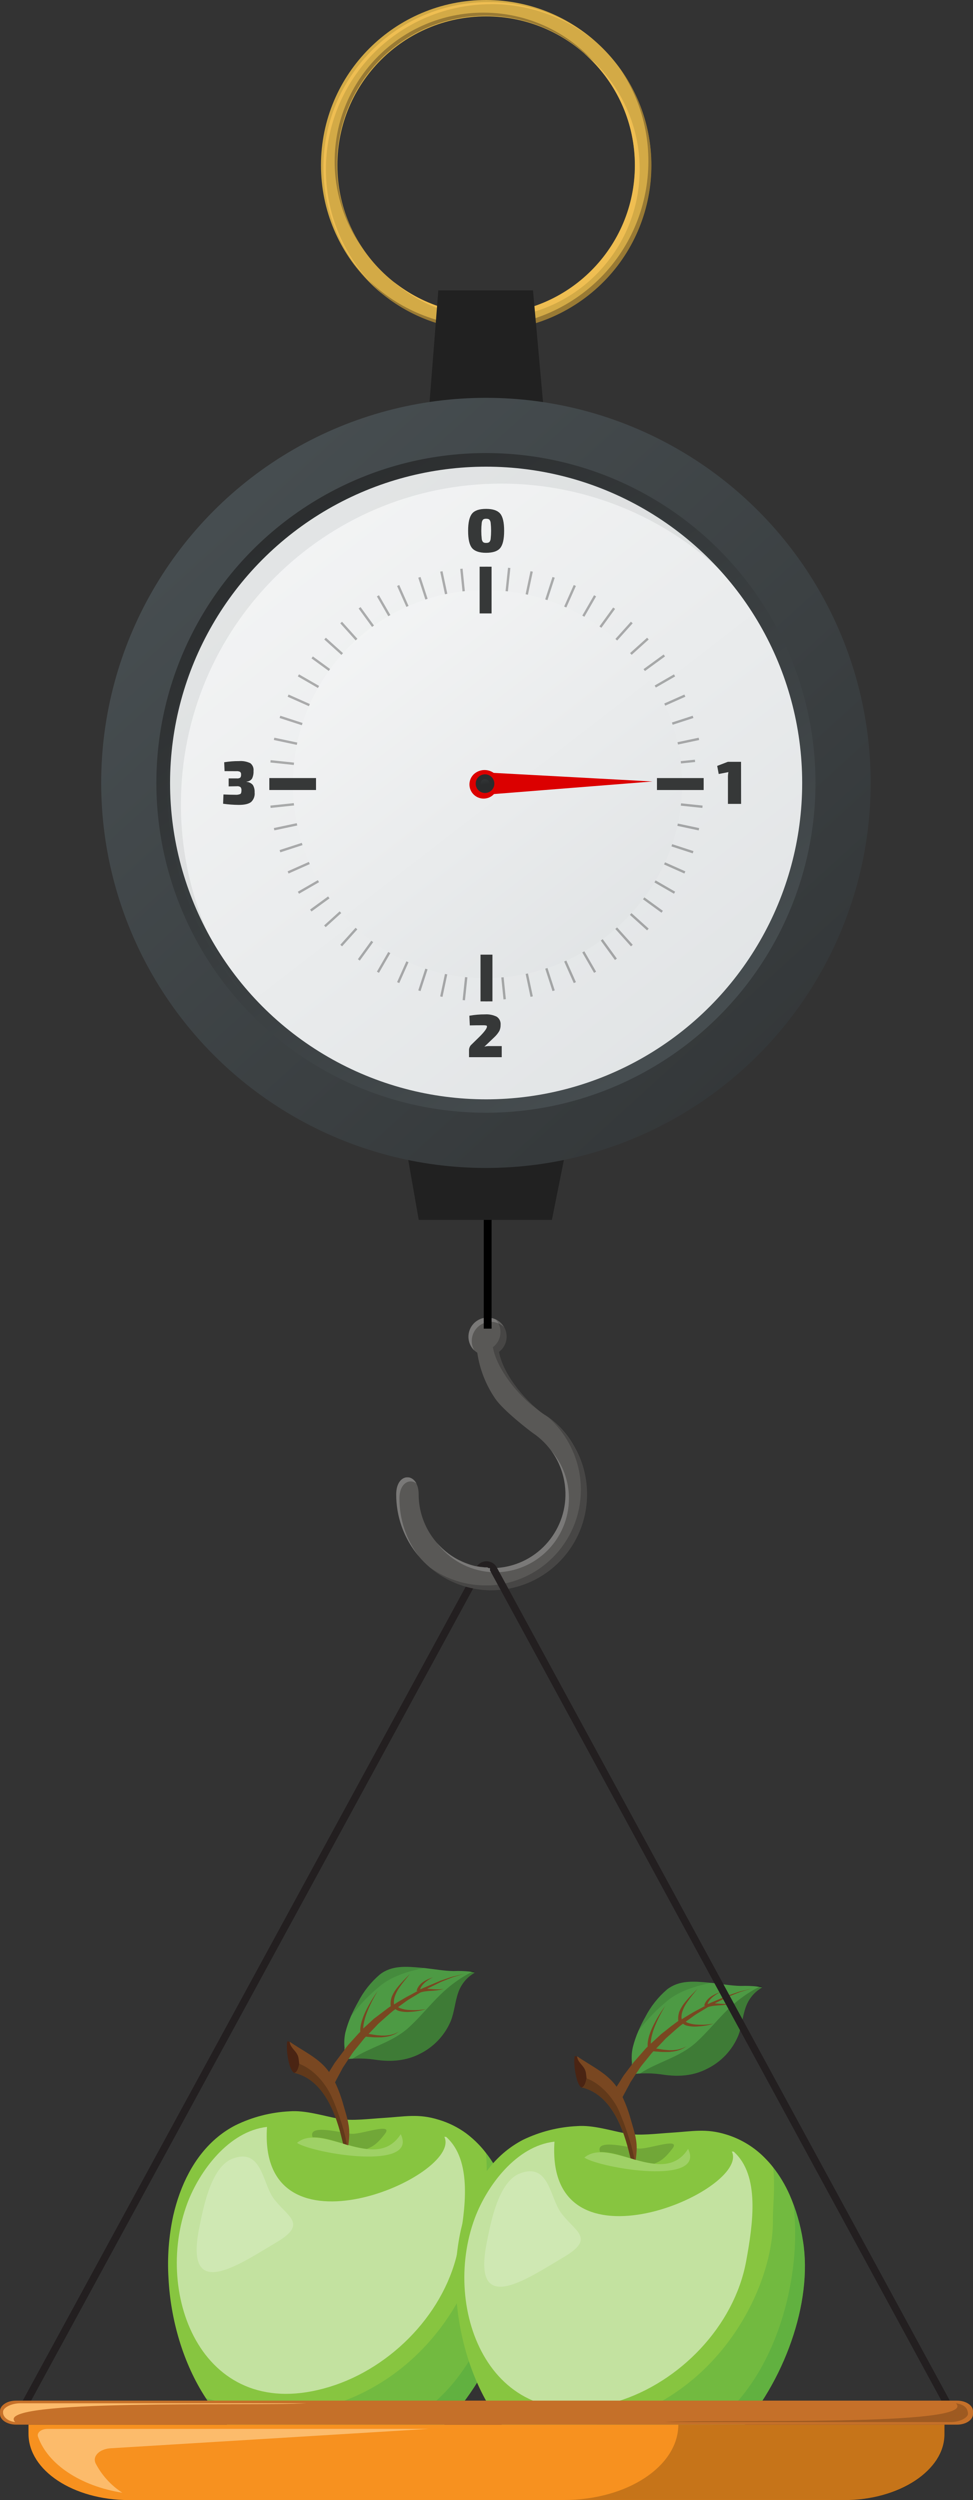 <?xml version="1.0" encoding="UTF-8"?>
<svg id="Layer_2" data-name="Layer 2" xmlns="http://www.w3.org/2000/svg" width="740.05" height="1900" xmlns:xlink="http://www.w3.org/1999/xlink" viewBox="0 0 740.05 1900">
  <rect x="0" y="0" width="740.05" height="1900" fill="#333333" stroke="none"/>
  <defs>
    <style>
      .cls-1 {
        fill: #415325;
      }

      .cls-2 {
        fill: url(#linear-gradient-2);
      }

      .cls-3 {
        fill: #794721;
      }

      .cls-4 {
        fill: #2a2c2d;
      }

      .cls-5, .cls-6, .cls-7, .cls-8, .cls-9, .cls-10, .cls-11, .cls-12 {
        isolation: isolate;
      }

      .cls-5, .cls-7, .cls-8, .cls-11, .cls-12 {
        opacity: .2;
      }

      .cls-5, .cls-10 {
        fill: #010101;
      }

      .cls-13 {
        fill: #fcbb6b;
      }

      .cls-14 {
        fill: #363838;
      }

      .cls-15 {
        fill: url(#linear-gradient-6);
      }

      .cls-6 {
        opacity: .5;
      }

      .cls-6, .cls-11 {
        fill: #fff;
      }

      .cls-16 {
        stroke: #231f20;
        stroke-miterlimit: 10;
        stroke-width: 5.62px;
      }

      .cls-16, .cls-17 {
        fill: none;
      }

      .cls-18 {
        fill: #efbe52;
      }

      .cls-19 {
        fill: #c57029;
      }

      .cls-20 {
        fill: #4d9a44;
      }

      .cls-21 {
        fill: #f7911f;
      }

      .cls-22 {
        fill: #db0000;
      }

      .cls-23 {
        fill: url(#linear-gradient-5);
      }

      .cls-24 {
        fill: #212121;
      }

      .cls-25 {
        fill: url(#linear-gradient-7);
      }

      .cls-26 {
        fill: #4a2413;
      }

      .cls-8 {
        fill: #1a2f19;
      }

      .cls-27 {
        fill: url(#linear-gradient-9);
      }

      .cls-28 {
        fill: #595856;
      }

      .cls-29 {
        fill: #997a34;
      }

      .cls-30 {
        fill: url(#linear-gradient-3);
      }

      .cls-31 {
        fill: url(#linear-gradient);
      }

      .cls-32 {
        fill: #d3aa46;
      }

      .cls-9 {
        fill: #474e51;
        opacity: .09;
      }

      .cls-33 {
        fill: url(#linear-gradient-4);
      }

      .cls-10 {
        opacity: .1;
      }

      .cls-34 {
        fill: url(#linear-gradient-8);
      }

      .cls-35 {
        opacity: .29;
      }

      .cls-12 {
        fill: #1e8d44;
      }
    </style>
    <linearGradient id="linear-gradient" x1="160" y1="-488.2" x2="791.21" y2="-1183.75" gradientTransform="translate(0 -124.19) scale(1 -1)" gradientUnits="userSpaceOnUse">
      <stop offset="0" stop-color="#474e51"/>
      <stop offset="1" stop-color="#2a2c2d"/>
    </linearGradient>
    <linearGradient id="linear-gradient-2" x1="248.4" y1="-546.63" x2="484.54" y2="-882.78" gradientTransform="translate(0 -124.19) scale(1 -1)" gradientUnits="userSpaceOnUse">
      <stop offset="0" stop-color="#d7dbdd"/>
      <stop offset="1" stop-color="#fcfcfc"/>
    </linearGradient>
    <linearGradient id="linear-gradient-3" x1="518.68" y1="-933.18" x2="208.57" y2="-487.99" xlink:href="#linear-gradient"/>
    <linearGradient id="linear-gradient-4" x1="710.41" y1="-1160.55" x2="56.5" y2="-313.43" xlink:href="#linear-gradient-2"/>
    <linearGradient id="linear-gradient-5" x1="579.06" y1="-990.64" x2="177.74" y2="-470.74" xlink:href="#linear-gradient-2"/>
    <linearGradient id="linear-gradient-6" x1="258.35" y1="-770.88" x2="263.78" y2="-1025.92" gradientTransform="translate(0 835.8) scale(1 -1)" gradientUnits="userSpaceOnUse">
      <stop offset=".2" stop-color="#87c540"/>
      <stop offset=".74" stop-color="#87c540"/>
    </linearGradient>
    <linearGradient id="linear-gradient-7" x1="477.04" y1="-782.05" x2="482.47" y2="-1037.11" xlink:href="#linear-gradient-6"/>
    <linearGradient id="linear-gradient-8" x1="-8033.79" y1="3032.74" x2="-8028.34" y2="3000.09" gradientTransform="translate(8334.4 3749.21) rotate(1.15) scale(1 -1)" xlink:href="#linear-gradient"/>
    <linearGradient id="linear-gradient-9" x1="-8029.71" y1="3008.29" x2="-8027.07" y2="2992.47" gradientTransform="translate(8334.4 3749.21) rotate(1.15) scale(1 -1)" xlink:href="#linear-gradient"/>
  </defs>
  <g id="Layer_1-2" data-name="Layer 1">
    <g id="Layer_2-2" data-name="Layer 2">
      <g id="Layer_1-2" data-name="Layer 1-2">
        <g>
          <path class="cls-28" d="M446.48,1135.71c0,1.24,0,2.45-.09,3.74-1.99,38.71-33.96,69.08-72.73,69.08h-1.44v-16.85h1.89c2.86,0,5.71-.22,8.54-.66l1.39-.22h0c30.5-5.61,50.68-34.89,45.07-65.4-2.74-14.87-11.35-28-23.9-36.44-1.54-1.05-22.33-16.85-28.64-26.21-7.1-10.42-11.74-22.31-13.57-34.78-.79-.5-1.53-1.08-2.21-1.72-5.81-5.51-6.05-14.68-.54-20.48,.82-.86,1.74-1.62,2.75-2.26,1.57-1.02,3.33-1.72,5.17-2.06,.86-.16,1.74-.24,2.62-.24,7.87,.02,14.3,6.28,14.53,14.15v.82c-.1,4.43-2.23,8.57-5.77,11.23h0c3.22,18.27,22.69,40.51,35.74,48.39,8.83,5.88,16.13,13.79,21.28,23.06,5.89,10.06,9.26,21.4,9.83,33.04,.07,1.29,.09,2.53,.09,3.8Z"/>
          <path class="cls-11" d="M360.85,1026.45c-5.83-5.51-6.08-14.71-.57-20.54,.82-.86,1.74-1.63,2.74-2.26,2.32-1.51,5.04-2.31,7.81-2.3,5.12,0,9.86,2.71,12.47,7.11-.39-.36-.79-.71-1.22-1.03-6.41-4.82-15.52-3.54-20.34,2.87-3.54,4.71-3.89,11.08-.89,16.15h0Z"/>
          <path class="cls-11" d="M432.72,1138.78c-.05,30.98-25.18,56.07-56.16,56.07-1.48,0-2.96,0-4.42-.17v-3h1.97c2.86,0,5.71-.22,8.54-.66l1.39-.22h0c30.51-5.57,50.73-34.82,45.16-65.33-1.54-8.43-4.99-16.4-10.08-23.29l.09,.13c8.74,10.14,13.54,23.08,13.52,36.47Z"/>
          <path class="cls-7" d="M374.89,1023.82c6.4-4.84,7.67-13.95,2.83-20.35-.14-.18-.28-.37-.43-.54,.81,.39,1.59,.87,2.3,1.42,6.4,4.84,7.67,13.95,2.83,20.35-.81,1.07-1.76,2.02-2.83,2.83,2.6,14.86,15.95,32.35,27.87,42.63-12.82-9.25-29.63-29.48-32.57-46.33Z"/>
          <path class="cls-7" d="M446.48,1135.71c0,1.24,0,2.45-.09,3.74-1.95,38.74-33.94,69.14-72.73,69.13h-1.44v-3.74c40.19-1.81,71.3-35.85,69.5-76.04-.53-11.78-3.91-23.25-9.85-33.44-3.77-6.72-8.65-12.75-14.43-17.84,7.87,5.71,14.4,13.06,19.13,21.55,5.88,10.04,9.25,21.36,9.83,32.98,.07,1.14,.09,2.38,.09,3.65Z"/>
        </g>
        <path class="cls-32" d="M369.74,0c-69.36-.01-125.6,56.21-125.61,125.57-.01,69.36,56.21,125.6,125.57,125.61,69.36,.01,125.6-56.21,125.61-125.57v-.02C495.33,56.24,439.11,.01,369.76,0c0,0-.01,0-.02,0Zm0,238.7c-62.48,.01-113.13-50.63-113.14-113.11-.01-62.48,50.63-113.13,113.11-113.14,62.48-.01,113.13,50.63,113.14,113.11v.04c-.01,62.46-50.64,113.1-113.11,113.11Z"/>
        <path class="cls-29" d="M367.63,9.6c-62.47,0-113.11,50.64-113.11,113.11,0,24.58,8,48.48,22.8,68.1-36.33-50.82-24.58-121.46,26.24-157.79,50.08-35.8,119.59-24.97,156.41,24.35-21.19-29.99-55.63-47.81-92.35-47.77Zm102.44,40.44c40.07,56.62,26.65,135-29.97,175.07-55.38,39.19-131.88,27.32-172.77-26.82,40.07,56.62,118.45,70.04,175.07,29.97,56.62-40.07,70.04-118.45,29.97-175.07-.75-1.06-1.52-2.11-2.3-3.14Z"/>
        <path class="cls-18" d="M373.49,3.13c28.6-.05,56.35,9.71,78.62,27.65-53.25-44.46-132.45-37.33-176.91,15.91-44.46,53.25-37.33,132.45,15.91,176.91-52.37-45.49-57.94-124.81-12.46-177.18,23.86-27.46,58.45-43.23,94.83-43.23v-.06Zm70.69,37.29c47.09,41.04,52,112.49,10.95,159.58-39.85,45.73-108.69,51.88-156.01,13.93,47.09,41.04,118.54,36.14,159.58-10.95,41.04-47.09,36.14-118.54-10.95-159.58-1.17-1.02-2.36-2.01-3.57-2.98Z"/>
        <rect x="367.93" y="861.84" width="5.95" height="147.85"/>
        <polygon class="cls-24" points="434.08 855.64 305.98 855.64 318.49 927.06 419.76 927.06 434.08 855.64"/>
        <polygon class="cls-24" points="415.59 334.29 324.46 334.29 333.37 220.67 405.4 220.67 415.59 334.29"/>
        <circle class="cls-4" cx="369.59" cy="601.42" r="282.51"/>
        <circle class="cls-31" cx="369.59" cy="594.96" r="292.63"/>
        <circle class="cls-2" cx="369.59" cy="594.96" r="187.84"/>
        <circle class="cls-30" cx="369.59" cy="594.96" r="250.66"/>
        <circle class="cls-33" cx="369.74" cy="595.04" r="240.39"/>
        <g class="cls-35">
          <rect x="369.12" y="430.66" width="1.8" height="35.51"/>
          <rect x="369.12" y="725.48" width="1.8" height="35.51"/>
          <rect x="351.81" y="432.14" width="1.8" height="35.34" transform="translate(-43.43 37.74) rotate(-5.77)"/>
          <rect x="381.17" y="724.16" width="1.8" height="35.34" transform="translate(-72.64 42.17) rotate(-5.77)"/>
          <rect x="338.48" y="433.87" width="1.8" height="35.51" transform="translate(-86.48 80.43) rotate(-12)"/>
          <rect x="399.79" y="722.24" width="1.8" height="35.51" transform="translate(-145.1 99.48) rotate(-12)"/>
          <rect x="323.57" y="437.86" width="1.8" height="35.51" transform="translate(-124.91 122.57) rotate(-18)"/>
          <rect x="414.69" y="718.26" width="1.8" height="35.51" transform="translate(-207.1 164.45) rotate(-18)"/>
          <rect x="309.16" y="443.41" width="1.8" height="35.51" transform="translate(-160.77 165.98) rotate(-24)"/>
          <rect x="429.09" y="712.75" width="1.8" height="35.51" transform="translate(-259.95 238.05) rotate(-24)"/>
          <rect x="295.41" y="450.41" width="1.8" height="35.51" transform="translate(-194.38 210.88) rotate(-30)"/>
          <rect x="442.83" y="705.74" width="1.8" height="35.51" transform="translate(-302.3 318.79) rotate(-30)"/>
          <rect x="283.07" y="458.48" width="1.82" height="35.59" transform="translate(-225.98 258.5) rotate(-36.07)"/>
          <rect x="457.07" y="696.85" width="1.82" height="35.59" transform="translate(-332.97 406.64) rotate(-36.07)"/>
          <rect x="270.47" y="468.53" width="1.8" height="35.51" transform="translate(-255.69 306.49) rotate(-42)"/>
          <rect x="467.79" y="687.63" width="1.8" height="35.51" transform="translate(-351.61 494.8) rotate(-42)"/>
          <rect x="259.56" y="479.43" width="1.8" height="35.51" transform="translate(-283.31 358.06) rotate(-48)"/>
          <rect x="478.67" y="676.73" width="1.8" height="35.51" transform="translate(-357.43 586.17) rotate(-48)"/>
          <rect x="250.92" y="492.27" width="1.8" height="35.59" transform="translate(-308.73 413.3) rotate(-53.93)"/>
          <rect x="488.39" y="664.71" width="1.8" height="35.51" transform="translate(-350.44 677.16) rotate(-54)"/>
          <rect x="241.45" y="504.36" width="1.8" height="35.51" transform="translate(-330.99 470.94) rotate(-60)"/>
          <rect x="496.79" y="651.78" width="1.8" height="35.51" transform="translate(-330.99 765.78) rotate(-60)"/>
          <rect x="234.45" y="518.11" width="1.8" height="35.51" transform="translate(-349.91 532.91) rotate(-66)"/>
          <rect x="503.79" y="638.04" width="1.8" height="35.51" transform="translate(-299.69 850.11) rotate(-66)"/>
          <rect x="228.92" y="532.51" width="1.8" height="35.51" transform="translate(-364.53 598.8) rotate(-72)"/>
          <rect x="509.4" y="624.4" width="1.8" height="35.49" transform="translate(-258.46 928.1) rotate(-71.93)"/>
          <rect x="224.94" y="547.42" width="1.8" height="35.51" transform="translate(-373.94 668.57) rotate(-78)"/>
          <rect x="513.33" y="608.74" width="1.8" height="35.51" transform="translate(-205.49 999.23) rotate(-78)"/>
          <rect x="222.51" y="562.67" width="1.8" height="35.51" transform="translate(-377.19 741.94) rotate(-84)"/>
          <rect x="515.73" y="593.48" width="1.8" height="35.51" transform="translate(-145.26 1061.14) rotate(-84)"/>
          <rect x="204.85" y="594.93" width="35.51" height="1.8"/>
          <rect x="499.68" y="594.93" width="35.51" height="1.8"/>
          <rect x="205.65" y="610.33" width="35.51" height="1.8" transform="translate(-62.67 26.7) rotate(-6)"/>
          <rect x="493.55" y="579.09" width="35.16" height="1.78" transform="translate(-55.72 54.32) rotate(-5.77)"/>
          <rect x="208.08" y="625.56" width="35.51" height="1.8" transform="translate(-125.31 60.64) rotate(-12)"/>
          <rect x="496.46" y="564.29" width="35.51" height="1.8" transform="translate(-106.27 119.26) rotate(-12)"/>
          <rect x="212.07" y="640.48" width="35.51" height="1.8" transform="translate(-186.95 102.41) rotate(-18)"/>
          <rect x="492.48" y="549.38" width="35.51" height="1.8" transform="translate(-145.07 184.6) rotate(-18)"/>
          <rect x="217.59" y="654.88" width="35.51" height="1.8" transform="translate(-246.38 152.42) rotate(-24)"/>
          <rect x="486.93" y="534.96" width="35.51" height="1.8" transform="translate(-174.32 251.6) rotate(-24)"/>
          <rect x="224.6" y="668.65" width="35.51" height="1.8" transform="translate(-302.3 210.88) rotate(-30)"/>
          <rect x="479.92" y="521.24" width="35.51" height="1.8" transform="translate(-194.39 318.79) rotate(-30)"/>
          <rect x="232.97" y="680.57" width="35.59" height="1.82" transform="translate(-353.17 278.28) rotate(-36.07)"/>
          <rect x="473.1" y="507.68" width="35.59" height="1.8" transform="translate(-205.33 386.52) rotate(-36.07)"/>
          <rect x="242.52" y="691.16" width="35.45" height="1.79" transform="translate(-397.17 353.71) rotate(-42.16)"/>
          <rect x="461.83" y="496.29" width="35.51" height="1.8" transform="translate(-209.5 448.61) rotate(-42)"/>
          <rect x="253.63" y="704.47" width="35.51" height="1.8" transform="translate(-434.4 435.06) rotate(-48)"/>
          <rect x="450.9" y="485.36" width="35.51" height="1.8" transform="translate(-206.3 509.17) rotate(-48)"/>
          <rect x="265.6" y="714.2" width="35.51" height="1.8" transform="translate(-461.72 524.02) rotate(-54)"/>
          <rect x="438.9" y="475.67" width="35.51" height="1.8" transform="translate(-197.31 565.89) rotate(-54)"/>
          <rect x="278.56" y="722.59" width="35.51" height="1.8" transform="translate(-478.4 618.36) rotate(-60)"/>
          <rect x="425.97" y="467.26" width="35.51" height="1.8" transform="translate(-183.57 618.36) rotate(-60)"/>
          <rect x="292.31" y="729.6" width="35.51" height="1.8" transform="translate(-483.39 716.64) rotate(-66)"/>
          <rect x="412.22" y="460.25" width="35.51" height="1.8" transform="translate(-166.19 666.39) rotate(-66)"/>
          <rect x="306.72" y="735.13" width="35.51" height="1.8" transform="translate(-475.8 817.17) rotate(-72)"/>
          <rect x="397.83" y="454.73" width="35.51" height="1.8" transform="translate(-146.17 710.08) rotate(-72)"/>
          <rect x="321.61" y="739.14" width="35.51" height="1.8" transform="translate(-455.06 918.12) rotate(-78)"/>
          <rect x="382.91" y="450.73" width="35.51" height="1.8" transform="translate(-124.39 749.64) rotate(-78)"/>
          <rect x="336.86" y="741.54" width="35.51" height="1.8" transform="translate(-420.83 1017.5) rotate(-84)"/>
          <rect x="367.67" y="448.32" width="35.51" height="1.8" transform="translate(-101.62 785.57) rotate(-84)"/>
        </g>
        <path class="cls-23" d="M369.03,448.42c81.43,0,149.76,65.69,149.76,147.14s-68.29,147.78-149.76,147.78-146.26-66.03-146.26-147.46,64.83-147.46,146.26-147.46Z"/>
        <path class="cls-9" d="M137.61,611.19c0-134.58,109.11-243.67,243.7-243.67,71.24,0,138.91,31.18,185.2,85.33-80.29-108.01-232.94-130.47-340.94-50.18-108.01,80.29-130.47,232.94-50.18,340.94,3.32,4.47,6.79,8.82,10.41,13.05-31.36-42.01-48.27-93.05-48.19-145.47Z"/>
        <rect class="cls-14" x="364.8" y="430.66" width="9.08" height="35.51"/>
        <rect class="cls-14" x="365.47" y="725.48" width="9.08" height="35.51"/>
        <g>
          <g>
            <path class="cls-1" d="M251.34,1853.39c-4.75,3.11-9.75,7.6-10.71,12.56,1.87-1.14,4.21-1.44,5.99-2.51,.28,.8-.3,2.81,.32,3.39,1.82-.49,3.55-1.27,5.13-2.3,1.25,.52,2.06,2.02,3.56,2.3,.41-.71,.95-2.9,1.35-3.39,3.07,1.98,6.65,2.3,9.83,4.1v-3.01c1.65,.65,3.37,1.13,5.13,1.4,.17-6.27-4.01-14.3-10.73-14.41l-9.87,1.87Z"/>
            <path class="cls-15" d="M341.96,1838.32c-2.37,2.67-4.87,5.22-7.49,7.64-6.2,6.02-12.97,11.41-20.22,16.12-16.72,10.78-38.75-5.62-59.36-2.13-30.68,5.22-38.11,14.98-63.65-1.87-5.51-3.6-10.67-7.7-15.41-12.26-7.33-7.01-13.81-14.87-19.3-23.4-17.26-26.38-26.77-59.51-28.38-91.17-.98-15.88,.23-31.81,3.58-47.36,5.2-22.91,15.89-45.19,34.01-60.04,4.12-3.39,8.59-6.32,13.33-8.76,12.86-6.3,26.88-9.91,41.18-10.61,12.17-.95,25.78,3.54,37.8,5.73,9.36,1.74,23.51-.11,33.15-.67,16.68-1.01,26.94-3.54,42.64,1.39,7.42,2.23,14.41,5.69,20.67,10.26,3.34,2.5,6.47,5.26,9.36,8.26,1.93,1.98,3.74,4.08,5.43,6.27,5.12,6.46,9.38,13.56,12.67,21.12,4.82,11.16,8.19,22.91,10,34.93,7.77,46.95-14.32,107.62-50.02,146.58Z"/>
            <path class="cls-5" d="M361.07,1498.47c-5.78,3.29-10.2,8.53-12.45,14.79-2.6,7.23-2.96,14.98-5.88,22.22-4.6,10.68-12.84,19.39-23.25,24.58-10.69,5.52-22.05,6.31-33.7,4.61-8.02-1.29-16.2-1.29-24.22,0,10-7.62,27.31-5.62,38.3-10.69,10.09-4.61,19.92-13.42,27.76-21.19,8.74-8.59,12.65-20.44,21.66-28.79,2.59-2.44,5.48-4.54,8.59-6.25,1.08,.15,2.14,.4,3.18,.73Z"/>
          </g>
          <path class="cls-6" d="M339.34,1623.92c20.09,17.84,14.7,54.92,9.47,83.36-9.06,49.27-50.68,92.12-98.09,106.56-96.15,29.5-134.35-69.47-108.24-139.47,9.21-24.54,31.58-54.83,60.6-58.03-7.09,105.15,149.16,37.18,134.88,7.49l1.39,.09Z"/>
          <path class="cls-8" d="M292.63,1621.82c-4.85,6.22-7.92,9.06-13.65,11.23-14.66-1.52-29.48-9.36-41.18-8.82-4.27-10.91,23.61-2.79,29.95-2.64,7.99,.22,32.05-8.95,24.88,.22Z"/>
          <g>
            <path class="cls-20" d="M361.07,1499.15c-5.79,3.28-10.21,8.53-12.45,14.79-2.6,7.23-2.96,14.98-5.88,22.16-4.59,10.7-12.83,19.41-23.25,24.6-10.69,5.5-22.05,6.29-33.7,4.61-5.82-.9-11.72-1.18-17.6-.84-2.22,.11-4.43,.36-6.63,.73h-.37l-.82-1.18c1.09-2.51,1.66-5.21,1.68-7.94-.41-3.85-.19-7.73,.64-11.51,1.08-4.26,2.51-8.42,4.27-12.45h0c1.63-3.67,3.44-7.26,5.43-10.76,4.06-7.9,9.61-14.94,16.36-20.72,9.21-7.34,20.59-6.2,31.62-5.26l2.45,.22c7.49,.8,14.75,2.19,22.18,2.3,4.28-.18,8.57-.03,12.82,.43,.34,.02,.67,.09,.99,.21h0c.76,.15,1.51,.36,2.25,.62Z"/>
            <g>
              <path class="cls-26" d="M222.58,1553.96c-.73-1.57-2.28-2.6-4.01-2.68-1.35,4.38,.8,21.49,5.05,23.92,2.86,1.65,5.62-8.61,5.13-11.64s-3.63-5.24-4.83-7.84l-1.35-1.76Z"/>
              <path class="cls-3" d="M265.64,1621.03c0,3.14-.25,6.27-.75,9.36-1.31-.49-2.66-.95-3.95-1.35-3.26-13.61-11.23-48.02-37.27-53.78,0,0,2.55,.45,3.91-6.91-.6-4.34-.21-5.8-3.01-9.36-1.87-2.3-4.08-4.4-4.21-7.36,9.21,6.44,20.84,11.76,28.08,20.59,6.91,8.27,11.23,21.79,12.69,27.22,2,7.24,4.51,13.8,4.51,21.58Z"/>
              <path class="cls-3" d="M347.56,1501.36l-3,.69c-1.09,.26-2.3,.71-3.43,1.1l-3.89,1.31-2.13,.73-2.15,.92-9.49,3.99c-1.08,.41-2.14,.88-3.16,1.42l-.77,.13c-.02-.16,.06-.32,.19-.41,.1-.32,.22-.64,.37-.94l.67-1.05c.26-.38,.54-.74,.86-1.07,.31-.37,.64-.72,.99-1.05,.71-.7,1.48-1.32,2.3-1.87,.67-.52,1.37-.99,2.12-1.4,.74-.44,1.51-.84,2.3-1.18-.78,.21-1.55,.47-2.3,.79-1.76,.67-3.44,1.53-5.02,2.56-.43,.29-.85,.6-1.25,.94-.4,.32-.77,.67-1.12,1.05l-.99,1.1c-.26,.39-.52,.8-.75,1.22-.24,.33-.43,.69-.58,1.07-.05,.27-.14,.53-.26,.77l-.22,.66,.82,.19-4.21,2.3c-1.74,.95-3.61,1.87-5.35,2.9l-5.62,3.29-2.73,1.76c-.08-.36-.13-.72-.15-1.09-.06-.55-.06-1.1,0-1.65,.06-.68,.17-1.36,.32-2.02,.2-.78,.44-1.55,.73-2.3,.64-1.6,1.41-3.14,2.3-4.61,1.85-2.79,3.86-5.47,6.03-8.03l2.86-3.58-3.2,3.29c-2.39,2.36-4.64,4.86-6.74,7.49-1.14,1.44-2.14,2.98-2.98,4.61-.39,.75-.75,1.51-1.05,2.3-.25,.75-.45,1.52-.58,2.3-.15,.69-.21,1.39-.19,2.1-.06,.54-.06,1.07,0,1.61-.01,.29,.03,.57,.13,.84l-.24,.19c-1.87,1.12-3.41,2.53-5.13,3.74l-5.13,3.89-2.51,1.87-2.3,2.17c-1.87,1.72-3.74,3.44-5.62,5.13v-.88c.13-1.85,.45-3.68,.95-5.47,.53-2.11,1.2-4.18,2-6.2,1.51-3.81,3.27-7.52,5.26-11.1,1.61-2.92,2.79-4.85,2.79-4.85-3.5,4.86-6.59,10.02-9.21,15.41-.97,2.01-1.81,4.08-2.53,6.2-.65,1.88-1.12,3.82-1.4,5.78-.11,.82-.17,1.64-.17,2.47v1.2l-1.1,1.05-7.81,8.61c-1.24,1.4-2.37,2.9-3.39,4.47-1.09,1.42-2.1,2.81-3.09,4.08l-2.81,3.74-1.31,1.76-1.03,1.68-3.58,5.73-3.05,4.92,7.11,4.08,2.73-5.28,3.16-5.86c.3-.58,.64-1.18,.94-1.78l1.12-1.68,2.45-3.74,2.64-3.95c.91-1.47,1.93-2.87,3.05-4.19,2.3-2.81,4.61-5.62,7.04-8.72,.39-.41,.79-.86,1.2-1.27l2.08,.22c1.33,0,2.86,.26,4.61,.3s3.44,0,5.22,0l2.62-.3c.86-.08,1.71-.23,2.55-.45,.76-.16,1.53-.37,2.3-.62l2-.79c.57-.2,1.11-.47,1.61-.8l1.16-.75,1.03-.62-1.09,.51-1.22,.62c-.52,.29-1.08,.51-1.67,.66l-2,.58c-.76,.17-1.53,.29-2.3,.36-.82,.15-1.64,.23-2.47,.24h-2.56c-1.72-.15-3.44-.22-5.04-.49s-3.09-.47-4.36-.71h-.43c1.7-1.76,3.43-3.5,5.13-5.3l2.13-2.3,2.32-2.06,4.61-4.1c1.61-1.33,3.11-2.81,4.77-4.04l1.54-1.1c.3,.31,.66,.57,1.05,.75,.53,.3,1.09,.53,1.67,.69,2.81,.7,5.73,.91,8.61,.64,2.8-.13,5.59-.51,8.33-1.12,1.23-.26,2.43-.61,3.61-1.05-1.23,.3-2.48,.5-3.74,.6-2.74,.29-5.49,.36-8.24,.21-2.68-.02-5.35-.51-7.86-1.44-.4-.16-.79-.36-1.14-.6l-.26-.21,1.4-1.03,4.96-3.61c1.65-1.18,3.43-2.12,5.09-3.16l4.96-3.01,.39-.22h0c.65-.27,1.33-.47,2.02-.6,.94-.22,1.9-.36,2.86-.43,1.09-.17,2.3-.19,3.48-.28,2.22-.11,4.44-.36,6.63-.75,.72-.15,1.42-.35,2.12-.6l.79-.22-.82,.13c-.71,.13-1.43,.22-2.15,.26-2.18,.09-4.36,.02-6.53-.19-1.07,0-2.13-.19-3.2-.21l8.33-4.1,2.08-1.03,2.04-.84,3.84-1.52c1.2-.49,2.3-.94,3.35-1.31l2.94-.88,5.62-1.65-5.49,1.33Z"/>
            </g>
            <path class="cls-5" d="M263.75,1629.98c-.94-.36-1.87-.66-2.81-.94-3.26-13.61-11.23-48.02-37.27-53.78,0,0,2.55,.45,3.91-6.91,9.85,3.74,18.08,12.65,23.03,21.81,2.81,4.79,11.48,26.86,13.14,39.82Z"/>
            <path class="cls-5" d="M361.07,1499.15c-5.79,3.28-10.21,8.53-12.45,14.79-2.6,7.23-2.96,14.98-5.88,22.16-4.59,10.7-12.83,19.41-23.25,24.6-10.69,5.5-22.05,6.29-33.7,4.61-5.82-.9-11.72-1.18-17.6-.84,13.2-8.78,30.18-12.24,42.74-23.72s21.64-25.01,36.35-35.18c3.64-2.62,7.49-4.93,11.51-6.91h0c.77,.11,1.52,.27,2.27,.49Z"/>
            <path class="cls-10" d="M322.81,1495.55c-11.1,2.13-23.49,5.8-32.52,12.69-8.74,6.98-16.58,15.01-23.36,23.91,1.61-3.74,3.41-7.3,5.37-10.8,4.06-7.9,9.63-14.94,16.38-20.72,9.36-7.34,20.59-6.2,31.64-5.26l2.49,.19Z"/>
          </g>
          <g>
            <path class="cls-12" d="M341.96,1838.32c-3.02,1.97-5.58,4.58-7.49,7.64-6.2,6.02-12.97,11.41-20.22,16.12-16.72,10.78-38.75-5.62-59.36-2.13-4.61,.75-8.48,1.63-12.09,2.49-21.14,5.02-29.78,9.98-51.63-4.36-5.49-3.59-10.62-7.7-15.33-12.26-7.33-7.01-13.81-14.87-19.3-23.4,20.4,5.97,58.78,17.02,96.73,5.04,81.26-25.82,116.68-105.71,116.06-151.32-.13-9.49,1.87-25.22,.21-40.38,5.1,6.46,9.34,13.54,12.64,21.08,.97,2.17,1.87,4.47,2.79,6.91,3.34,9.09,5.73,18.5,7.15,28.08,7.64,46.88-14.45,107.55-50.15,146.5Z"/>
            <path class="cls-12" d="M341.96,1838.32c-3.02,1.97-5.58,4.58-7.49,7.64-6.2,6.02-12.97,11.41-20.22,16.12-16.72,10.78-38.75-5.62-59.36-2.13-4.61,.75-8.48,1.63-12.09,2.49,1.7-5.62,6.36-9.58,14.79-9.64,102.75-.84,136.38-122.49,127.15-189.19,3.38,9.09,5.83,18.5,7.3,28.08,7.71,47.01-14.38,107.68-50.08,146.64Z"/>
          </g>
          <path class="cls-11" d="M176.89,1640.45c-16.51,6.29-22.24,37.44-25.33,52.42-11.51,57.13,29.8,28.3,58.63,11.23,24.49-14.49,8.16-19.36-2.3-33.7-8.37-11.79-8.89-38.32-31-29.95Z"/>
          <path class="cls-11" d="M304.8,1621.84c13.61,28.08-66.18,14.81-78.91,6.65,19.02-16.16,59.83,23.27,78.91-6.65Z"/>
        </g>
        <g>
          <g>
            <path class="cls-1" d="M469.88,1864.53c-4.77,3.11-9.77,7.6-10.71,12.56,1.87-1.14,4.21-1.44,6.01-2.51,.26,.8-.32,2.81,.3,3.39,1.81-.5,3.54-1.28,5.11-2.3,1.29,.51,2.1,2.02,3.59,2.3,.39-.71,.92-2.9,1.31-3.39,3.11,1.98,6.68,2.3,9.83,4.1v-2.92c1.66,.66,3.4,1.12,5.17,1.39,.13-6.25-4.02-14.28-10.73-14.4l-9.88,1.78Z"/>
            <path class="cls-25" d="M560.58,1849.55c-2.41,2.66-4.89,5.17-7.49,7.62-6.2,6.02-12.97,11.41-20.22,16.12-16.72,10.75-38.77-5.62-59.34-2.17-30.68,5.24-38.11,14.98-63.65-1.87-5.51-3.59-10.67-7.71-15.41-12.28-7.34-7.04-13.83-14.92-19.32-23.48-17.19-26.36-26.6-59.49-28.3-91.17-.99-15.87,.22-31.8,3.59-47.34,5.17-22.91,15.86-45.21,33.98-60.04,4.14-3.38,8.62-6.33,13.37-8.8,12.89-6.21,26.89-9.76,41.18-10.43,12.13-.94,25.74,3.54,37.8,5.75,9.36,1.72,23.51-.11,33.15-.69,16.64-1.01,26.94-3.52,42.64,1.39,11.41,3.52,21.73,9.91,29.95,18.57,1.94,1.98,3.77,4.07,5.47,6.25,5.09,6.47,9.34,13.56,12.64,21.1,4.88,11.15,8.28,22.9,10.11,34.93,7.58,46.89-14.45,107.53-50.15,146.54Z"/>
            <path class="cls-5" d="M579.69,1509.69c-5.78,3.28-10.19,8.53-12.43,14.79-2.64,7.23-2.98,14.98-5.9,22.2-4.58,10.71-12.83,19.43-23.27,24.6-10.69,5.5-22.03,6.29-33.7,4.61-8.05-1.34-16.27-1.38-24.34-.11,10.03-7.6,27.31-5.62,38.3-10.69,10.09-4.61,19.96-13.4,27.78-21.17,8.74-8.59,12.67-20.44,21.64-28.77,2.6-2.43,5.48-4.54,8.59-6.27,1.12,.19,2.23,.46,3.31,.82Z"/>
          </g>
          <path class="cls-6" d="M558.03,1635.13c20.16,17.9,14.68,54.91,9.47,83.34-9.08,49.29-50.66,92.12-98.11,106.56-96.11,29.5-134.34-69.45-108.22-139.47,9.21-24.52,31.56-54.81,60.56-58.03-7.09,105.15,149.18,37.18,134.9,7.49l1.4,.11Z"/>
          <path class="cls-8" d="M511.27,1633.03c-4.87,6.22-7.94,9.06-13.68,11.23-14.64-1.52-29.47-9.36-41.18-8.82-4.25-10.91,23.59-2.81,29.95-2.64,8.03,.22,32.05-8.93,24.92,.22Z"/>
          <g>
            <path class="cls-20" d="M579.69,1510.36c-5.79,3.27-10.2,8.52-12.43,14.79-2.64,7.23-2.98,14.98-5.9,22.16-4.56,10.74-12.82,19.5-23.27,24.69-10.69,5.62-22.03,6.31-33.7,4.61-5.82-.9-11.72-1.2-17.6-.88-2.23,.14-4.44,.4-6.65,.77h-.36l-.8-1.18c1.07-2.51,1.63-5.21,1.65-7.94-.39-3.85-.17-7.74,.67-11.51,1.06-4.26,2.47-8.41,4.23-12.43h0c1.59-3.7,3.38-7.3,5.37-10.8,4.08-7.9,9.65-14.95,16.4-20.74,9.36-7.3,20.59-6.2,31.64-5.24l2.45,.24c7.38,.79,14.75,2.17,22.16,2.3,4.28-.16,8.57,0,12.82,.49,.34,.03,.67,.1,.99,.19h0c.78,.1,1.55,.26,2.3,.49Z"/>
            <g>
              <path class="cls-26" d="M441.18,1565.1c-.74-1.56-2.28-2.57-4.01-2.62-1.33,4.38,.84,21.49,5.07,23.92,2.88,1.63,5.62-8.61,5.11-11.64s-3.61-5.24-4.81-7.84l-1.37-1.82Z"/>
              <path class="cls-3" d="M484.25,1632.25c-.02,3.09-.28,6.17-.79,9.21-1.29-.45-2.62-.92-3.93-1.33-3.26-13.59-11.23-48-37.29-53.8,0,0,2.56,.47,3.91-6.91-.6-4.34-.21-5.82-3.01-9.36-1.87-2.3-4.08-4.4-4.19-7.38,9.21,6.42,20.72,11.77,28.08,20.59,6.91,8.26,11.23,21.81,12.67,27.24,2.04,7.39,4.57,13.97,4.55,21.73Z"/>
              <path class="cls-3" d="M566.17,1512.59l-2.98,.71c-1.1,.26-2.3,.73-3.43,1.1l-3.89,1.29-2.15,.75-2.15,.92-9.49,3.99c-1.09,.41-2.15,.88-3.18,1.42l-.75,.11,.17-.41c.11-.31,.24-.62,.39-.92,.21-.36,.45-.69,.69-1.07,.25-.38,.54-.73,.86-1.05,.3-.38,.63-.73,.99-1.05,.71-.69,1.48-1.32,2.3-1.87,.66-.54,1.37-1.02,2.12-1.44,1.31-.73,2.3-1.16,2.3-1.16,0,0-.99,.26-2.3,.77-.79,.31-1.56,.67-2.3,1.07-.91,.45-1.78,.95-2.62,1.52-.43,.3-.85,.61-1.25,.95-.39,.32-.76,.67-1.1,1.05l-.99,1.1c-.28,.4-.55,.81-.79,1.24-.23,.33-.42,.68-.56,1.05-.04,.27-.13,.53-.26,.77l-.22,.64,.82,.21-4.21,2.3c-1.76,.92-3.61,1.87-5.34,2.9l-5.62,3.37-2.71,1.72c-.08-.36-.13-.72-.15-1.09-.07-.54-.07-1.09,0-1.63,.05-.68,.15-1.36,.3-2.02,.19-.78,.44-1.55,.75-2.3,.62-1.61,1.39-3.15,2.3-4.61,1.84-2.79,3.83-5.48,5.97-8.05l2.88-3.59-3.2,3.29c-2.39,2.36-4.64,4.86-6.74,7.49-1.14,1.44-2.13,2.98-2.98,4.61-.4,.75-.76,1.52-1.07,2.3-.23,.76-.41,1.52-.54,2.3-.16,.69-.23,1.4-.21,2.12-.06,.54-.06,1.07,0,1.61-.02,.28,.03,.56,.13,.82l-.24,.17c-1.87,1.16-3.41,2.56-5.15,3.74l-5.13,4.08-2.51,1.97-2.3,2.13c-1.87,1.76-3.74,3.46-5.62,5.17v-1.18c.13-1.85,.43-3.68,.92-5.47,.53-2.1,1.2-4.16,2-6.18,1.53-3.81,3.29-7.51,5.28-11.1,1.63-2.96,2.81-4.85,2.81-4.85-3.56,4.85-6.7,10.01-9.36,15.41-.97,2.01-1.82,4.08-2.55,6.2-.64,1.88-1.1,3.82-1.37,5.78-.14,.82-.2,1.64-.17,2.47v1.2l-1.12,1.03-7.66,8.72c-1.24,1.32-2.39,2.72-3.44,4.19-1.07,1.42-2.08,2.81-3.09,4.08l-2.81,3.74-1.22,1.87-1.01,1.68c-1.42,2.3-2.6,4.12-3.58,5.62l-3.11,4.9,7.11,4.06,2.75-5.13,3.16-5.84,.94-1.87,1.12-1.68,2.43-3.74c.88-1.25,1.72-2.6,2.68-3.97,.9-1.47,1.91-2.87,3.01-4.19l7.04-8.7c.39-.45,.82-.86,1.2-1.27l2.08,.21c1.35,0,2.88,.28,4.61,.32s3.46,0,5.22,0l2.64-.3c.86-.08,1.71-.23,2.55-.45,.78-.17,1.55-.37,2.3-.62l1.98-.79c.56-.21,1.1-.48,1.61-.8l1.18-.75,1.01-.64-1.07,.52-1.24,.62c-.51,.31-1.08,.52-1.67,.64l-2,.6c-.76,.17-1.53,.29-2.3,.36-.81,.13-1.63,.21-2.45,.24h-2.58c-1.72-.17-3.43-.22-5.02-.49s-3.11-.49-4.38-.71h-.41l5.13-5.34,2.15-2.3,2.3-2.06,4.61-4.1c1.61-1.35,3.11-2.79,4.81-4.04,.49-.39,.99-.73,1.5-1.1,.3,.32,.65,.58,1.05,.77,.53,.3,1.09,.53,1.67,.69,2.81,.7,5.73,.91,8.61,.64,2.8-.14,5.59-.51,8.33-1.12,1.23-.28,2.45-.64,3.63-1.09-1.23,.3-2.48,.5-3.74,.62-2.73,.3-5.49,.37-8.24,.21-2.68-.02-5.34-.5-7.86-1.42-.4-.17-.78-.38-1.14-.62l-.26-.21c.49-.32,.95-.69,1.4-1.01l4.98-3.61c1.63-1.18,3.41-2.13,5.07-3.18l4.96-3,.39-.26h0c.66-.24,1.35-.43,2.04-.56,.94-.22,1.89-.38,2.85-.47,1.09-.13,2.3-.19,3.5-.28,2.22-.09,4.42-.34,6.61-.73,.72-.14,1.42-.34,2.12-.58l.79-.22-.8,.11c-.72,.13-1.44,.23-2.17,.28-2.17,.07-4.35,0-6.51-.21-1.07,0-2.15-.17-3.2-.19l8.31-4.12,2.1-1.01,2.1-.79,3.84-1.55c1.2-.45,2.3-.92,3.35-1.29l2.92-.86,5.62-1.68-5.67,1.46Z"/>
            </g>
            <path class="cls-5" d="M482.44,1641.1c-.95-.36-1.87-.67-2.81-.95-3.26-13.59-11.23-47.98-37.29-53.78,0,0,2.58,.45,3.91-6.91,9.87,3.74,18.08,12.65,23.18,21.81,2.6,5.07,11.25,26.98,13.01,39.84Z"/>
            <path class="cls-5" d="M579.69,1510.36c-5.79,3.27-10.2,8.52-12.43,14.79-2.64,7.23-2.98,14.98-5.9,22.16-4.56,10.74-12.82,19.5-23.27,24.69-10.69,5.62-22.03,6.31-33.7,4.61-5.82-.9-11.72-1.2-17.6-.88,13.2-8.74,30.16-12.21,42.74-23.68s21.62-25.01,36.34-35.19c3.66-2.59,7.5-4.9,11.51-6.91h0c.78,.07,1.55,.21,2.3,.41Z"/>
            <path class="cls-10" d="M541.41,1506.77c-11.06,2.13-23.49,5.8-32.52,12.67-8.73,6.99-16.57,15.03-23.34,23.92,1.61-3.69,3.41-7.3,5.39-10.8,4.07-7.9,9.63-14.94,16.38-20.72,9.36-7.3,20.59-6.2,31.66-5.26l2.43,.19Z"/>
          </g>
          <g>
            <path class="cls-12" d="M560.58,1849.55c-3.02,1.97-5.57,4.57-7.49,7.62-6.2,6.02-12.97,11.41-20.22,16.12-16.72,10.75-38.77-5.62-59.34-2.17-4.61,.79-8.5,1.65-12.11,2.49-21.14,5.05-29.78,10.02-51.61-4.32-5.51-3.61-10.67-7.73-15.41-12.3-7.34-7.04-13.83-14.92-19.32-23.48,20.4,5.97,58.78,17.04,96.71,5.05,81.28-25.83,116.68-105.75,116.06-151.35-.13-9.49,1.87-25.22,.21-40.34,5.07,6.47,9.29,13.56,12.56,21.1,1,2.18,1.93,4.49,2.81,6.91,3.36,9.09,5.81,18.5,7.3,28.08,7.58,46.95-14.45,107.58-50.15,146.6Z"/>
            <path class="cls-12" d="M560.58,1849.55c-3.02,1.97-5.57,4.57-7.49,7.62-6.2,6.02-12.97,11.41-20.22,16.12-16.72,10.75-38.77-5.62-59.34-2.17-4.61,.79-8.5,1.65-12.11,2.49,1.7-5.62,6.35-9.55,14.77-9.6,102.75-.84,136.41-122.49,127.15-189.19,3.39,9.08,5.84,18.49,7.3,28.08,7.68,47.01-14.36,107.64-50.06,146.65Z"/>
          </g>
          <path class="cls-11" d="M395.5,1651.66c-16.51,6.29-22.26,37.44-25.22,52.3-11.51,57.15,29.8,28.3,58.65,11.23,24.49-14.51,8.12-19.34-2.3-33.7-8.48-11.66-9.02-38.25-31.13-29.84Z"/>
          <path class="cls-11" d="M523.36,1633.03c13.61,28.08-66.18,14.83-78.91,6.63,19.11-16.12,59.89,23.29,78.91-6.63Z"/>
        </g>
        <rect class="cls-14" x="499.68" y="591.29" width="35.51" height="9.08"/>
        <rect class="cls-14" x="204.85" y="591.28" width="35.51" height="9.08"/>
        <circle class="cls-17" cx="368.94" cy="595.45" r="128.1"/>
        <path class="cls-14" d="M563.68,610.91h-10.02v-20.03c-.03-1.38,.09-2.76,.37-4.12l-7.38,1.44-1.16-6.16,8.12-3.11h10.02l.04,31.97Z"/>
        <path class="cls-14" d="M357.33,779.26l-.34-7.36c3.95-.71,7.95-1.05,11.96-1.03,3.03-.19,6.06,.41,8.8,1.74,2.09,1.35,3.24,3.76,3,6.23,.05,1.55-.26,3.1-.9,4.51-1.05,1.84-2.39,3.51-3.95,4.94l-7.49,7.13c1.39-.38,2.83-.54,4.27-.45h8.93v8.42h-24.88v-5c-.07-1.47,.41-2.92,1.35-4.06l6.68-6.53c3.74-3.74,5.62-6.31,5.62-7.69,.04-.38-.21-.72-.58-.8-.74-.14-1.49-.2-2.25-.17-3.76,0-7.19,.04-10.22,.11Z"/>
        <path class="cls-14" d="M170.8,586.03l-.28-6.76c3.71-.6,7.47-.9,11.23-.88,2.98-.24,5.97,.31,8.67,1.61,1.79,1.42,2.7,3.67,2.4,5.93,.12,1.97-.26,3.93-1.1,5.71-.93,1.41-2.49,2.28-4.17,2.34v.19c1.83,.12,3.53,.96,4.74,2.34,1.02,1.69,1.49,3.65,1.37,5.62,.33,2.73-.66,5.45-2.66,7.34-1.87,1.46-4.9,2.21-9.36,2.21-4-.03-8-.33-11.96-.88l.28-7.06c3.59,.17,6.55,.24,8.91,.24,1.31,.11,2.63-.08,3.86-.56,.62-.37,.92-1.27,.92-2.71,.11-.92-.15-1.84-.73-2.56-.84-.55-1.85-.78-2.85-.64l-6.16,.11v-6.07h6.16c.95,.13,1.91-.09,2.71-.62,.45-.66,.65-1.45,.58-2.25,.11-.78-.16-1.56-.73-2.1-.89-.43-1.88-.62-2.86-.52l-8.95-.04Z"/>
        <path class="cls-14" d="M369.72,386.72c5.13,0,8.69,1.2,10.71,3.59s3.01,6.76,3.01,13.1-1.01,10.67-3.01,13.1-5.62,3.58-10.71,3.59-8.65-1.2-10.67-3.59-3.01-6.76-3.01-13.1,1.01-10.65,3.01-13.1,5.56-3.58,10.67-3.59Zm0,7.49c-.8-.05-1.59,.15-2.27,.58-.6,.71-.96,1.59-1.05,2.51-.45,4.05-.45,8.14,0,12.19,.07,.93,.44,1.81,1.05,2.51,.67,.45,1.47,.65,2.27,.58,.84,.07,1.68-.13,2.4-.58,.63-.69,1-1.58,1.07-2.51,.45-4.05,.45-8.14,0-12.19-.07-.93-.45-1.81-1.07-2.51-.72-.44-1.56-.63-2.4-.56v-.02Z"/>
        <circle class="cls-17" cx="369.59" cy="595.45" r="170.07"/>
        <path class="cls-22" d="M375.47,587.35l120.78,6.53-120.52,9.55c-4.03,4.37-10.84,4.64-15.21,.61-4.37-4.03-4.64-10.84-.61-15.21,.2-.21,.4-.42,.62-.62,4.19-3.7,10.36-4.05,14.94-.86Z"/>
        <circle class="cls-34" cx="368.9" cy="595.53" r="7.09"/>
        <circle class="cls-27" cx="368.9" cy="595.53" r="3.44"/>
        <g>
          <path class="cls-16" d="M724.15,1833.43l-348.78-640.96c-1.6-2.96-5.29-4.06-8.24-2.46-1.04,.56-1.9,1.42-2.46,2.46L15.54,1833.43"/>
          <path class="cls-21" d="M21.68,1842.55H718.37v7c0,27.82-34.16,50.36-76.28,50.36H97.96c-42.12,0-76.28-22.46-76.28-50.36h0v-7Z"/>
          <path class="cls-7" d="M718.37,1842.55c3.74,28.72-25.23,60.15-86.79,57.27h-202.42c47.9,0,86.75-25.63,86.77-57.27h202.44Z"/>
          <path class="cls-13" d="M326.12,1845.81l-241.88,14.73c-7.32,.41-12.73,4.66-12.11,9.47,.08,.65,.26,1.28,.52,1.87,4.73,9.14,11.77,16.89,20.42,22.46-31.82-5.05-56.68-21.53-64.17-42.59-.92-2.58,1.52-5.19,5.45-5.8,.55-.07,1.1-.12,1.65-.13l290.13-.02Z"/>
          <path class="cls-19" d="M12.13,1824.34H727.91c6.7,0,12.13,3.59,12.13,8.01v2.23c0,4.44-5.43,8.01-12.13,8.01H12.13c-6.7-.04-12.13-3.61-12.13-8.01v-2.19c0-4.46,5.43-8.05,12.13-8.05Z"/>
          <path class="cls-13" d="M233.18,1826.34c-42.57,2.38-239.62-3.74-221.63,14.3-5.62-.66-9.58-3.99-9.21-7.75-.22-3,5.95-6.55,13.2-6.55H233.18Z"/>
          <path class="cls-7" d="M505.44,1840.64c42.55-2.41,239.62,3.74,221.61-14.3,8.16,1.22,9,5.28,9.19,7.75,.26,2.98-5.93,6.55-13.1,6.55h-217.7Z"/>
        </g>
        <g>
          <path class="cls-28" d="M371.74,1191.67h.95v16.85c-16.65-.31-32.69-6.33-45.42-17.07-3.23-2.7-6.21-5.69-8.91-8.93-.52-.6-1.03-1.22-1.52-1.87-10.08-12.8-15.56-28.63-15.54-44.93,0-6.55,2.36-10.6,5.34-12.21h0l.37-.19c.59-.29,1.22-.48,1.87-.56h.99c.22-.02,.44-.02,.66,0h.67c.5,.11,.98,.28,1.44,.51h0c3.18,1.57,5.78,5.62,5.78,12.28,0,21.28,12.04,40.73,31.09,50.21h.17l1.74,.82,1.25,.54,1.25,.52c.86,.34,1.72,.64,2.58,.94l1.31,.43c.86,.28,1.76,.52,2.66,.75,.39,.11,.77,.21,1.16,.28h.24l1.14,.24h.21l1.27,.24h.11c.34,0,.66,.13,.99,.17h.56l1.18,.15c.41,0,.84,.11,1.25,.15h2.04l1.07,.67Z"/>
          <path class="cls-11" d="M303.81,1138.8c-.02,15.82,5.13,31.21,14.68,43.82-11.09-13.13-17.14-29.78-17.09-46.97,0-14.19,11.06-16.53,15.46-8.18-5.2-4.17-13.05-.64-13.05,11.33Z"/>
          <path class="cls-11" d="M371.74,1191.67h.95v3c-16.14-1.27-30.95-9.46-40.6-22.46,5.34,6.25,11.98,11.26,19.47,14.66,.41,.21,.82,.37,1.25,.54l1.25,.52c.86,.34,1.72,.66,2.58,.94l1.31,.43c.86,.28,1.76,.52,2.66,.75,.39,.11,.77,.21,1.16,.28h.24l1.14,.24h.21l1.27,.24h.11c.32,0,.66,.13,.99,.17h.56l1.18,.15c.41,0,.82,.11,1.25,.15h2.04l.95,.39Z"/>
          <path class="cls-7" d="M372.7,1204.77v3.74c-16.89-.31-33.15-6.5-45.96-17.52l.54,.39c12.31,8.77,27.05,13.47,42.16,13.44,1.09,.02,2.17-.02,3.26-.06Z"/>
        </g>
      </g>
    </g>
  </g>
</svg>